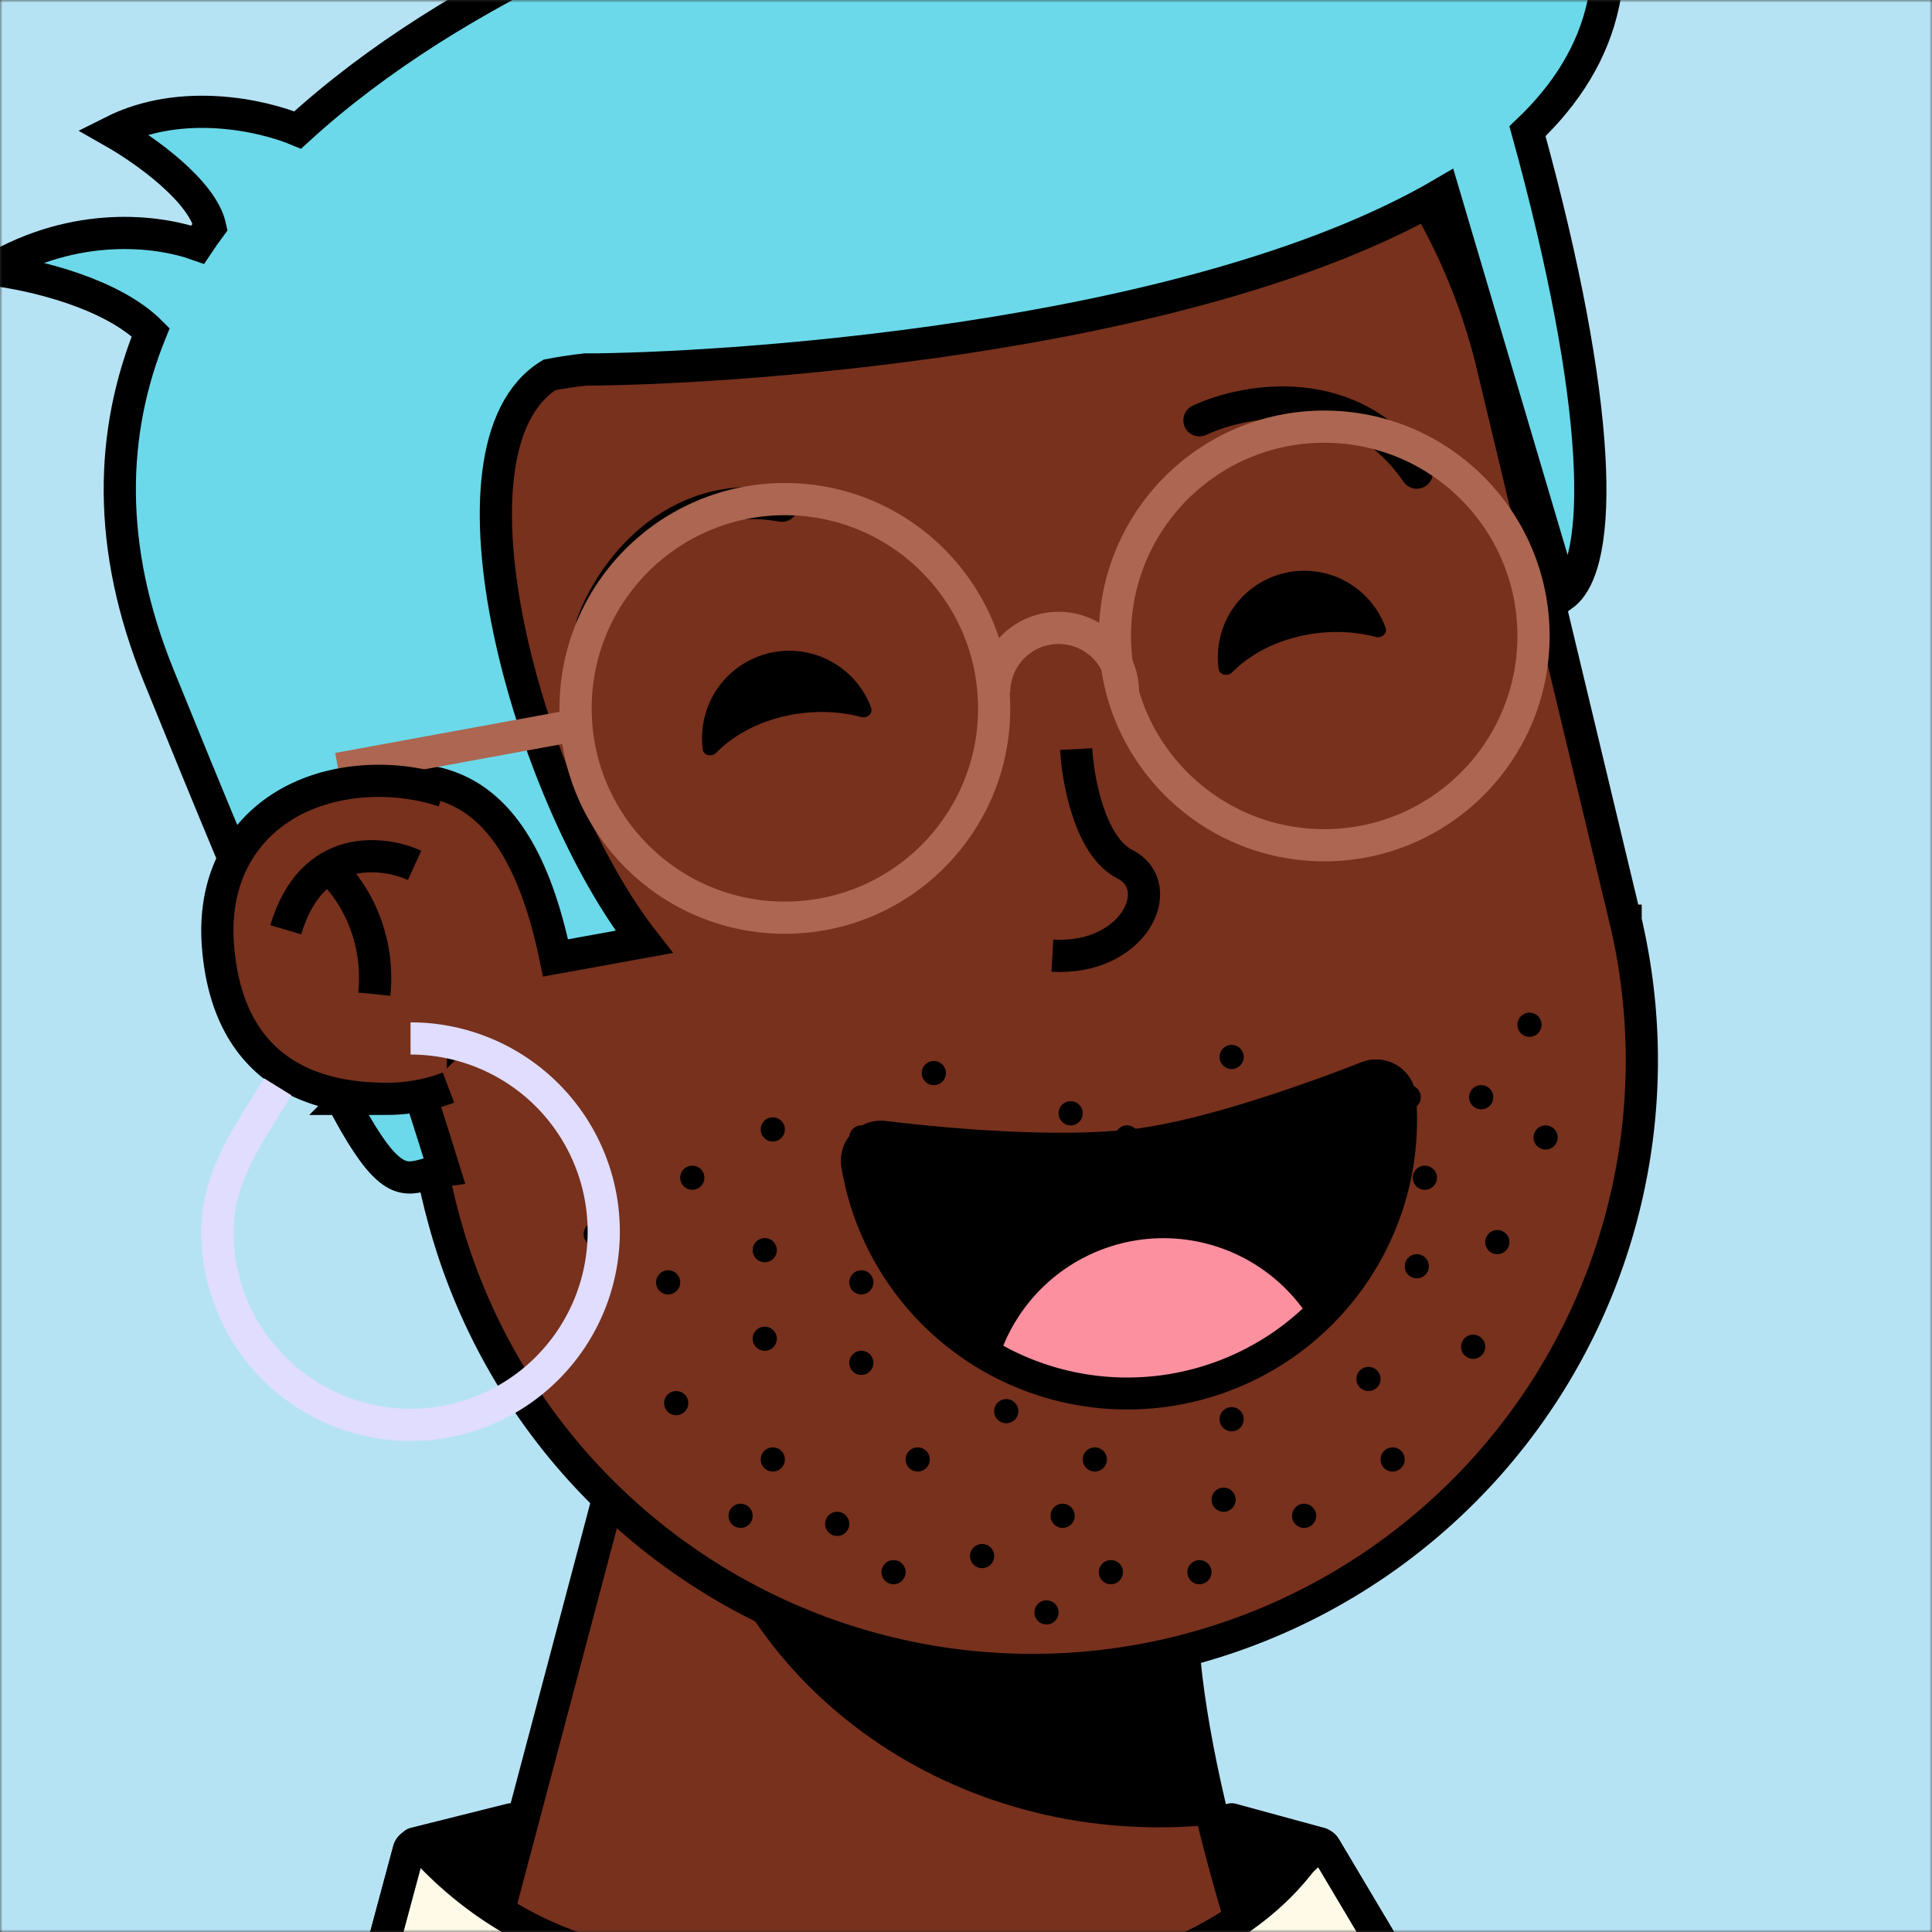 <svg xmlns="http://www.w3.org/2000/svg" viewBox="0 0 360 360" fill="none" shape-rendering="auto"><rect x="0" y="0" width="360" height="360" fill="#333333" stroke="none"/><mask id="viewboxMask"><rect width="360" height="360" rx="0" ry="0" x="0" y="0" fill="#fff" /></mask><g mask="url(#viewboxMask)"><rect fill="#b6e3f4" width="360" height="360" x="0" y="0" /><g transform="translate(-90 -90) scale(1.5)"><g transform="translate(80 23)"><path d="M154 319.5c-14.4-20-25.67-58.67-27-78L58.5 212 30 319.5h124Z" fill="#77311d" stroke="#000" stroke-width="4"/><path d="M130.37 263.69c-2.1.2-4.22.31-6.37.31-30.78 0-56.05-21.57-58.76-49.1L127 241.5c.38 5.48 1.55 13.32 3.37 22.19Z" fill="#000" style="mix-blend-mode:multiply"/><path d="M181.94 151.37v.01l.1.4.14.65A75.72 75.72 0 0 1 34.93 187.7l-.2-.74L18 117.13l-.06-.29A75.72 75.72 0 0 1 165.2 81.55l.05.21.02.08.05.2.05.2v.01l16.4 68.44.08.34.08.34Z" fill="#77311d" stroke="#000" stroke-width="4"/><g transform="translate(34 102.3)"><g fill="#000000"><path d="M31 109a1 1 0 1 1-2 0 1 1 0 0 1 2 0ZM83 116a1 1 0 1 1-2 0 1 1 0 0 1 2 0ZM79 123a1 1 0 1 1-2 0 1 1 0 0 1 2 0ZM99 121a1 1 0 1 1-2 0 1 1 0 0 1 2 0ZM100 111a1 1 0 1 1-2 0 1 1 0 0 1 2 0ZM120 116a1 1 0 1 1-2 0 1 1 0 0 1 2 0ZM130 102a1 1 0 1 1-2 0 1 1 0 0 1 2 0ZM21 88a1 1 0 1 1-2 0 1 1 0 0 1 2 0ZM54 104a1 1 0 1 1-2 0 1 1 0 0 1 2 0ZM51 124a1 1 0 1 1-2 0 1 1 0 0 1 2 0ZM69 128a1 1 0 1 1-2 0 1 1 0 0 1 2 0ZM103 102a1 1 0 1 1-2 0 1 1 0 0 1 2 0ZM117 106a1 1 0 1 1-2 0 1 1 0 0 1 2 0ZM109 123a1 1 0 1 1-2 0 1 1 0 0 1 2 0ZM123 92a1 1 0 1 1-2 0 1 1 0 0 1 2 0ZM30 94a1 1 0 1 1-2 0 1 1 0 0 1 2 0ZM54 94a1 1 0 1 1-2 0 1 1 0 0 1 2 0ZM54 76a1 1 0 1 1-2 0 1 1 0 0 1 2 0ZM58 130a1 1 0 1 1-2 0 1 1 0 0 1 2 0ZM85 130a1 1 0 1 1-2 0 1 1 0 0 1 2 0ZM96 130a1 1 0 1 1-2 0 1 1 0 0 1 2 0ZM113 94a1 1 0 1 1-2 0 1 1 0 0 1 2 0ZM113 76a1 1 0 1 1-2 0 1 1 0 0 1 2 0ZM133 89a1 1 0 1 1-2 0 1 1 0 0 1 2 0ZM33 81a1 1 0 1 1-2 0 1 1 0 0 1 2 0ZM43 116a1 1 0 1 1-2 0 1 1 0 0 1 2 0ZM39 123a1 1 0 1 1-2 0 1 1 0 0 1 2 0ZM79 103a1 1 0 1 1-2 0 1 1 0 0 1 2 0ZM91 105a1 1 0 1 1-2 0 1 1 0 0 1 2 0ZM77 135a1 1 0 1 1-2 0 1 1 0 0 1 2 0ZM100 84a1 1 0 1 1-2 0 1 1 0 0 1 2 0ZM100 66a1 1 0 1 1-2 0 1 1 0 0 1 2 0ZM124 81a1 1 0 1 1-2 0 1 1 0 0 1 2 0ZM131 71a1 1 0 1 1-2 0 1 1 0 0 1 2 0ZM42 90a1 1 0 1 1-2 0 1 1 0 0 1 2 0ZM42 101a1 1 0 1 1-2 0 1 1 0 0 1 2 0ZM63 86a1 1 0 1 1-2 0 1 1 0 0 1 2 0ZM63 68a1 1 0 1 1-2 0 1 1 0 0 1 2 0ZM75 82a1 1 0 1 1-2 0 1 1 0 0 1 2 0ZM87 76a1 1 0 1 1-2 0 1 1 0 0 1 2 0ZM100 76a1 1 0 1 1-2 0 1 1 0 0 1 2 0Z"/><path d="M113 76a1 1 0 1 1-2 0 1 1 0 0 1 2 0ZM139 76a1 1 0 1 1-2 0 1 1 0 0 1 2 0ZM61 116a1 1 0 1 1-2 0 1 1 0 0 1 2 0ZM72 110a1 1 0 1 1-2 0 1 1 0 0 1 2 0ZM68 102a1 1 0 1 1-2 0 1 1 0 0 1 2 0ZM92 93a1 1 0 1 1-2 0 1 1 0 0 1 2 0ZM43 75a1 1 0 1 1-2 0 1 1 0 0 1 2 0ZM80 91a1 1 0 1 1-2 0 1 1 0 0 1 2 0ZM80 73a1 1 0 1 1-2 0 1 1 0 0 1 2 0ZM115 87a1 1 0 1 1-2 0 1 1 0 0 1 2 0ZM115 69a1 1 0 1 1-2 0 1 1 0 0 1 2 0ZM122 71a1 1 0 1 1-2 0 1 1 0 0 1 2 0ZM137 62a1 1 0 1 1-2 0 1 1 0 0 1 2 0Z"/><path d="M31 109a1 1 0 1 1-2 0 1 1 0 0 1 2 0ZM83 116a1 1 0 1 1-2 0 1 1 0 0 1 2 0ZM79 123a1 1 0 1 1-2 0 1 1 0 0 1 2 0ZM99 121a1 1 0 1 1-2 0 1 1 0 0 1 2 0ZM100 111a1 1 0 1 1-2 0 1 1 0 0 1 2 0ZM120 116a1 1 0 1 1-2 0 1 1 0 0 1 2 0ZM130 102a1 1 0 1 1-2 0 1 1 0 0 1 2 0ZM21 88a1 1 0 1 1-2 0 1 1 0 0 1 2 0ZM54 104a1 1 0 1 1-2 0 1 1 0 0 1 2 0ZM51 124a1 1 0 1 1-2 0 1 1 0 0 1 2 0ZM69 128a1 1 0 1 1-2 0 1 1 0 0 1 2 0ZM103 102a1 1 0 1 1-2 0 1 1 0 0 1 2 0ZM117 106a1 1 0 1 1-2 0 1 1 0 0 1 2 0ZM109 123a1 1 0 1 1-2 0 1 1 0 0 1 2 0ZM123 92a1 1 0 1 1-2 0 1 1 0 0 1 2 0ZM30 94a1 1 0 1 1-2 0 1 1 0 0 1 2 0ZM54 94a1 1 0 1 1-2 0 1 1 0 0 1 2 0ZM54 76a1 1 0 1 1-2 0 1 1 0 0 1 2 0ZM58 130a1 1 0 1 1-2 0 1 1 0 0 1 2 0ZM85 130a1 1 0 1 1-2 0 1 1 0 0 1 2 0ZM96 130a1 1 0 1 1-2 0 1 1 0 0 1 2 0ZM113 94a1 1 0 1 1-2 0 1 1 0 0 1 2 0ZM113 76a1 1 0 1 1-2 0 1 1 0 0 1 2 0ZM133 89a1 1 0 1 1-2 0 1 1 0 0 1 2 0ZM33 81a1 1 0 1 1-2 0 1 1 0 0 1 2 0ZM43 116a1 1 0 1 1-2 0 1 1 0 0 1 2 0ZM39 123a1 1 0 1 1-2 0 1 1 0 0 1 2 0ZM79 103a1 1 0 1 1-2 0 1 1 0 0 1 2 0ZM91 105a1 1 0 1 1-2 0 1 1 0 0 1 2 0ZM77 135a1 1 0 1 1-2 0 1 1 0 0 1 2 0ZM100 84a1 1 0 1 1-2 0 1 1 0 0 1 2 0ZM100 66a1 1 0 1 1-2 0 1 1 0 0 1 2 0ZM124 81a1 1 0 1 1-2 0 1 1 0 0 1 2 0ZM131 71a1 1 0 1 1-2 0 1 1 0 0 1 2 0ZM42 90a1 1 0 1 1-2 0 1 1 0 0 1 2 0ZM42 101a1 1 0 1 1-2 0 1 1 0 0 1 2 0ZM63 86a1 1 0 1 1-2 0 1 1 0 0 1 2 0ZM63 68a1 1 0 1 1-2 0 1 1 0 0 1 2 0ZM75 82a1 1 0 1 1-2 0 1 1 0 0 1 2 0ZM87 76a1 1 0 1 1-2 0 1 1 0 0 1 2 0ZM100 76a1 1 0 1 1-2 0 1 1 0 0 1 2 0Z" stroke="#000"/><path d="M113 76a1 1 0 1 1-2 0 1 1 0 0 1 2 0ZM139 76a1 1 0 1 1-2 0 1 1 0 0 1 2 0ZM61 116a1 1 0 1 1-2 0 1 1 0 0 1 2 0ZM72 110a1 1 0 1 1-2 0 1 1 0 0 1 2 0ZM68 102a1 1 0 1 1-2 0 1 1 0 0 1 2 0ZM92 93a1 1 0 1 1-2 0 1 1 0 0 1 2 0ZM43 75a1 1 0 1 1-2 0 1 1 0 0 1 2 0ZM80 91a1 1 0 1 1-2 0 1 1 0 0 1 2 0ZM80 73a1 1 0 1 1-2 0 1 1 0 0 1 2 0ZM115 87a1 1 0 1 1-2 0 1 1 0 0 1 2 0ZM115 69a1 1 0 1 1-2 0 1 1 0 0 1 2 0ZM122 71a1 1 0 1 1-2 0 1 1 0 0 1 2 0ZM137 62a1 1 0 1 1-2 0 1 1 0 0 1 2 0Z" stroke="#000"/></g></g></g><g transform="translate(170 183)"><path d="M64.73 25.7a36 36 0 0 0 1.18-12.54 4.98 4.98 0 0 0-6.8-4.2c-4.26 1.67-18.03 6.88-27.62 8.2-10.52 1.44-26.66-.32-31.44-.91a4.98 4.98 0 0 0-5.53 5.74 36 36 0 0 0 70.21 3.7Z" fill="#000000"/><path d="M51.83 39.55a32 32 0 0 1-37.2 4.62 21.5 21.5 0 0 1 37.2-4.62Z" fill="#FC909F"/></g><g transform="translate(110 102)"><path d="M99 10.21c5.67-2.66 19-5.1 27 6.5M23.58 35.52c2.07-5.9 9.68-17.12 23.56-14.7" stroke="#000000" stroke-width="4" stroke-linecap="round"/></g><g transform="translate(49 11)"><path d="M210.18 49.4c-1.27 6.05-4.6 11.32-9.43 15.9 9.4 34.06 9.6 53.87 4.38 57.65l-14.8-49.99C158.4 91.7 98.65 94.9 83.69 94.9c-1.55.17-3.02.4-4.43.67-14.65 9-2.6 52.12 11.75 70.43l-11 2c-5.14-24.97-17.41-22.92-26.61-21.38l-.32.05c2.2 13.63 6.72 27.74 10.45 39.32.95 2.99 1.86 5.8 2.66 8.4-.79.1-1.48.3-2.12.47-5.5 1.53-7.41 2.06-33.38-61.97-6.47-15.95-6.03-30.16-.97-42.62-4.78-4.8-14.37-7.14-19.71-7.78 10.44-6.12 20.58-4.87 25.54-3.1.5-.75 1.02-1.49 1.56-2.22-.97-4.41-7.96-9.46-12.11-11.82 8.55-4.3 18.6-2.03 22.98-.2C67.63 47.13 97.03 35.05 122 29 170.81 17.17 189.5.5 189.5.5c20.68 8.5 25.62 25.22 20.68 48.9Z" fill="#6bd9e9" stroke="#000" stroke-width="4"/></g><g transform="translate(142 119)"><path d="M5.29 34.07c.11.82 1.14 1 1.72.41 2.46-2.52 6.25-4.36 10.65-4.89 2.6-.3 5.1-.12 7.32.48.75.2 1.5-.44 1.23-1.17A10.84 10.84 0 0 0 5.3 34.07ZM69.38 24.07c.12.82 1.15 1 1.73.41 2.44-2.48 6.19-4.3 10.54-4.83 2.56-.3 5.03-.12 7.23.47.75.2 1.5-.44 1.23-1.17a10.74 10.74 0 0 0-20.73 5.12Z" fill="#000000"/><g transform="translate(-40 -8)"><g stroke="#ac6651" stroke-width="4"><circle cx="122.5" cy="28" r="26"/><circle cx="55.5" cy="37" r="26"/><path d="M97.5 35a8 8 0 0 0-16 0M30 39 0 44.5"/></g></g></g><g transform="rotate(-8 1149.44 -1186.92)"><path d="M16.5 7c-.33 3.83 0 12.2 4 15 5 3.5-.5 12-10.5 10" stroke="#000" stroke-width="4"/></g><g transform="translate(84 154)"><path d="M30.5 6.18A23.78 23.78 0 0 0 23.08 5c-10.5 0-19 6.5-18 18.5 1.04 12.5 8.5 17 19 17A19.6 19.6 0 0 0 31 39.23" stroke="#000" stroke-width="8"/><path d="M31.5 39.04a19.38 19.38 0 0 1-7.42 1.46c-10.5 0-17.96-4.5-19-17-1-12 7.5-18.5 18-18.5 3.14 0 6.19.6 8.92 1.73l-.5 32.3Z" fill="#77311d"/><path d="M27.5 13.5c-4-1.83-12.8-2.8-16 8" stroke="#000" stroke-width="4"/><path d="M17 14c2.17 1.83 6.3 7.5 5.5 15.5" stroke="#000" stroke-width="4"/><g transform="translate(3 35)"><path d="M24 0A24 24 0 1 1 0 24c0-6.4 3.5-11.5 6.57-16.5L7.5 6" stroke="#e0ddff" stroke-width="4"/></g></g><g transform="translate(53 272)"><g stroke="#000" stroke-width="4"><path d="M126.77 67.58 128 66l-1.23 1.58 1.72 1.34 1.19-1.83v-.02l.05-.06.04-.05a28.57 28.57 0 0 1 .8-1.18 112.35 112.35 0 0 1 11.5-14.05c3.67-3.78 7.83-7.4 12.13-9.93 4.31-2.53 8.58-3.84 12.53-3.3C209.17 44.2 240.4 63 260.67 91h-273.3c16.3-29.34 39.49-48.02 77.07-56.59 1.6-.36 3.78-.25 6.5.38 2.7.63 5.77 1.73 9.09 3.19 6.62 2.9 14.02 7.16 20.97 11.56a355.78 355.78 0 0 1 25.24 17.63l.4.3.1.08.02.02h.01Z" fill="#ffeba4"/><path d="m52.61 37.08 5.17-19.23c.2-.78 1.22-1 1.76-.4C74.4 33.7 93.16 33.08 99.4 32.33c.84-.1 1.5.82 1.1 1.58L87.34 58.86c-.2.38-.62.6-1.04.5-3.95-.82-23.62-5.63-33.57-21.5a1 1 0 0 1-.12-.78ZM183.2 36.98 171.61 17.5c-.4-.66-1.37-.65-1.79 0-5.73 8.83-15.63 12.9-19.09 14.1-.62.22-.9.96-.57 1.53l13.5 22.81c.2.34.59.53.97.42 2.13-.61 9.46-3.67 18.54-18.34a1 1 0 0 0 .01-1.04Z" fill="#ffeba4"/><path d="m52.61 37.08 5.17-19.23c.2-.78 1.22-1 1.76-.4C74.4 33.7 93.16 33.08 99.4 32.33c.84-.1 1.5.82 1.1 1.58L87.34 58.86c-.2.38-.62.6-1.04.5-3.95-.82-23.62-5.63-33.57-21.5a1 1 0 0 1-.12-.78ZM183.2 36.98 171.61 17.5c-.4-.66-1.37-.65-1.79 0-5.73 8.83-15.63 12.9-19.09 14.1-.62.22-.9.96-.57 1.53l13.5 22.81c.2.34.59.53.97.42 2.13-.61 9.46-3.67 18.54-18.34a1 1 0 0 0 .01-1.04Z" fill="#fff" fill-opacity=".75"/><path d="m109.5 54.5-9-21.5-7 15 16 6.5ZM141 53.5l9-21.5 7 15-16 6.5ZM70.5 14l-12 3 10 6.5 2-9.5ZM160 14l11 3-7 6.5-4-9.5Z" fill="#000" stroke-linejoin="round"/></g></g></g></g></svg>